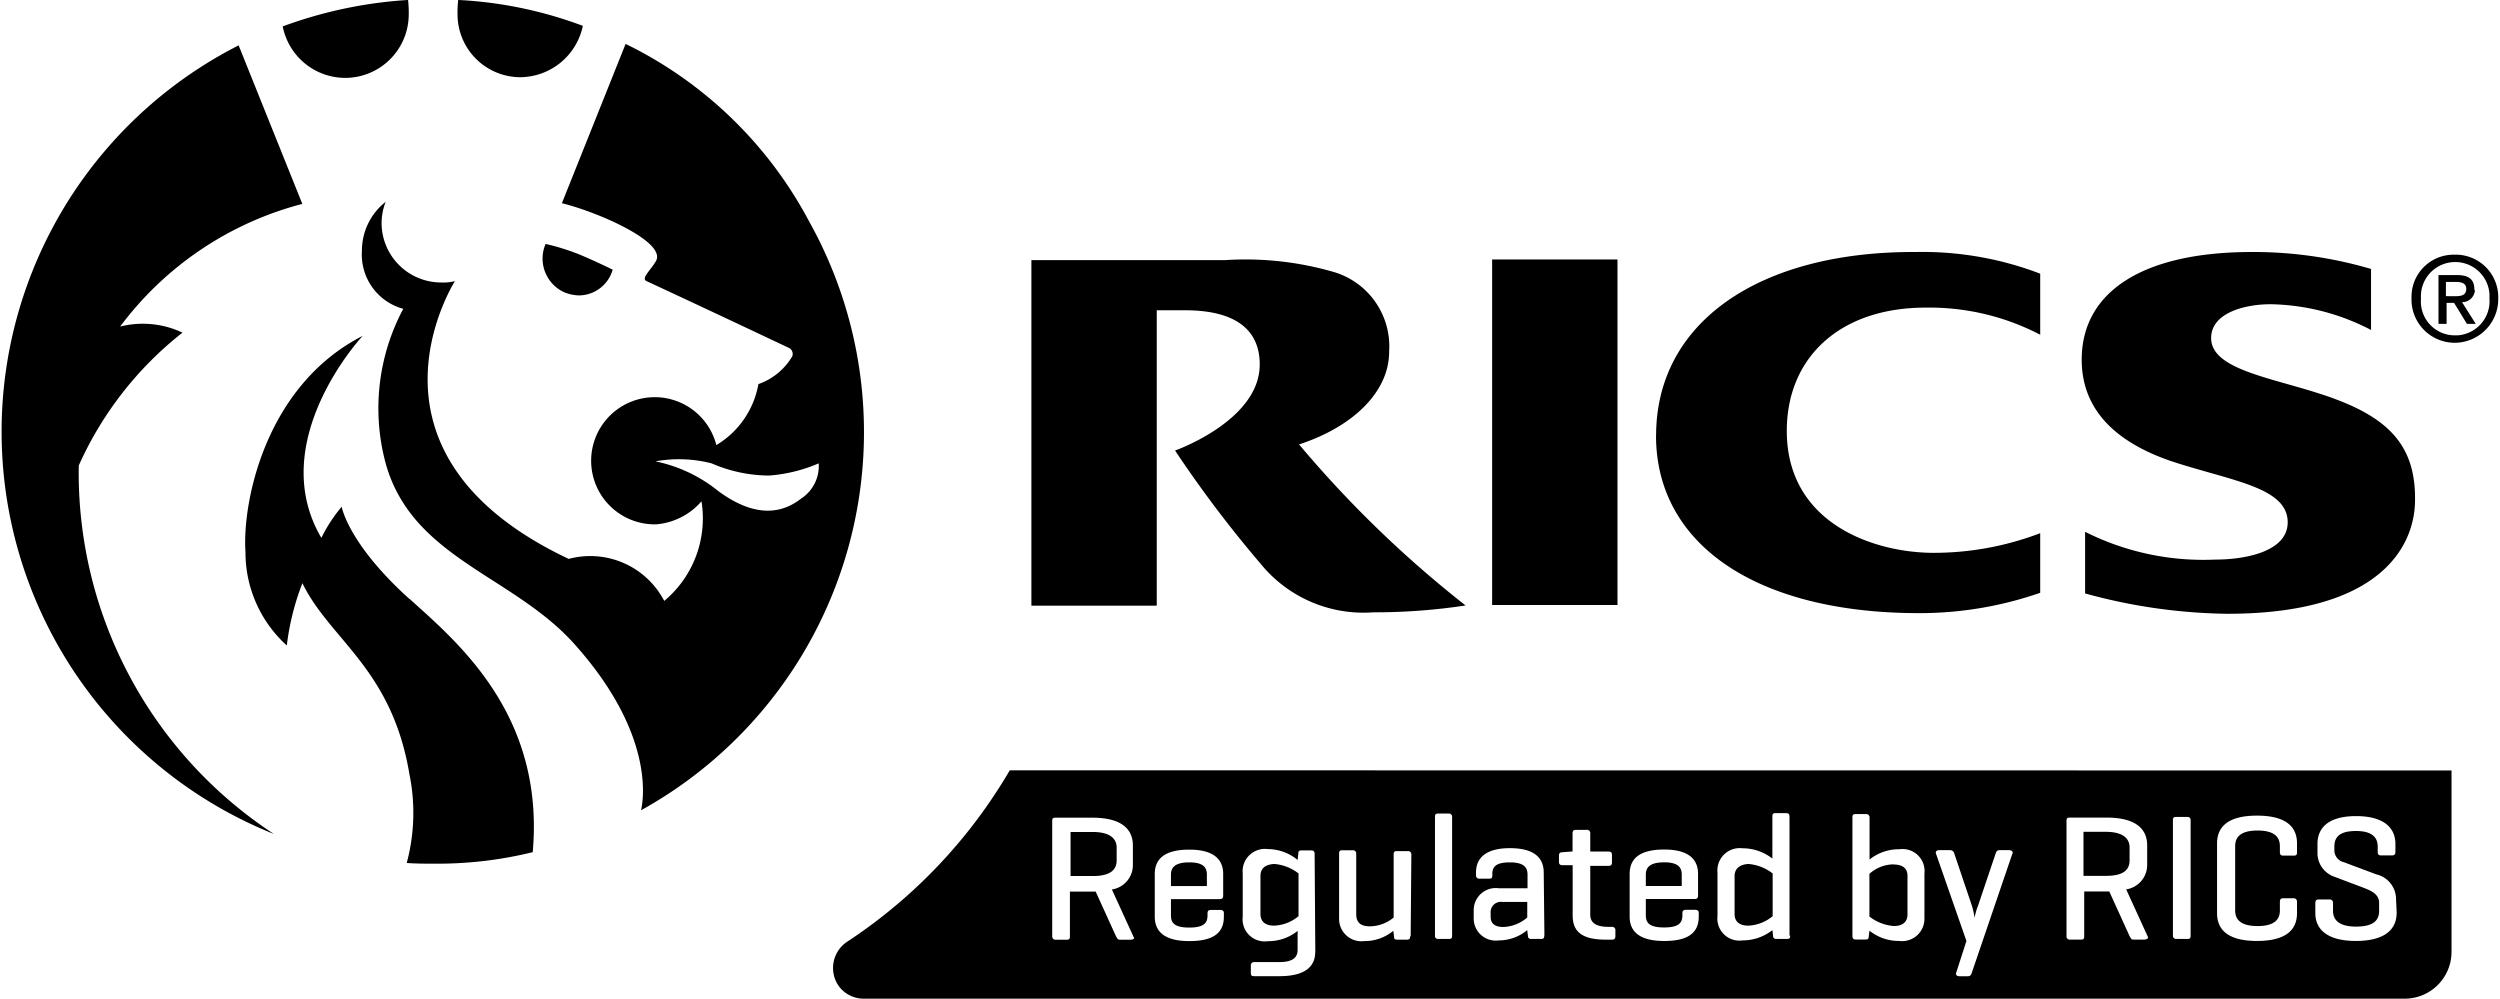 <svg xmlns="http://www.w3.org/2000/svg" width="189" height="75.5" viewBox="0 0 72.915 29.167">
  <g id="Group_1352" data-name="Group 1352" transform="translate(2193.841 -8477.597)">
    <path id="Path_156" data-name="Path 156" d="M2.272,19.294A10.266,10.266,0,0,1,5.3,15.416a2.714,2.714,0,0,0-1.82-.178A9.678,9.678,0,0,1,8.8,11.656l-1.86-4.63A12.656,12.656,0,0,0,7.971,30.059a12.607,12.607,0,0,1-5.7-10.765Zm9.656,3.9C10.128,21.57,9.95,20.5,9.95,20.5a4.494,4.494,0,0,0-.594.91c-1.662-2.83,1.207-5.9,1.207-5.9-2.869,1.464-3.522,4.907-3.423,6.312a3.662,3.662,0,0,0,1.207,2.731,7.441,7.441,0,0,1,.455-1.82c.811,1.662,2.612,2.493,3.126,5.58a5.636,5.636,0,0,1-.079,2.592c.277.02.534.02.811.02a11.615,11.615,0,0,0,2.869-.336c.356-4.017-2.2-6.134-3.6-7.4Zm4.947-8.865a1.033,1.033,0,0,0,.989-.752s-.435-.218-.95-.435a6.593,6.593,0,0,0-1.009-.317,1.082,1.082,0,0,0,.574,1.425,1.279,1.279,0,0,0,.4.079ZM10.048,7.976a1.858,1.858,0,0,0,1.86-1.86h0a3.212,3.212,0,0,0-.02-.416,12.856,12.856,0,0,0-3.661.772A1.866,1.866,0,0,0,10.048,7.976Zm5.125-.02a1.883,1.883,0,0,0,1.82-1.5A12.064,12.064,0,0,0,13.353,5.7a3.064,3.064,0,0,0-.02.416,1.837,1.837,0,0,0,1.84,1.84Zm52.6,9.261c-1.5-.495-3.225-.732-3.225-1.642,0-.732.97-.989,1.741-.989a6.567,6.567,0,0,1,2.929.752V13.556a12.145,12.145,0,0,0-3.483-.495c-3.166,0-4.967,1.148-4.967,3.146,0,1.623,1.227,2.493,2.632,2.968,1.741.574,3.384.752,3.384,1.781,0,.851-1.227,1.088-2.117,1.088a7.692,7.692,0,0,1-3.8-.811v1.8a16.338,16.338,0,0,0,4.155.594c4.571,0,5.481-2.058,5.481-3.324.02-1.662-.851-2.473-2.731-3.087ZM18.241,6.986l-1.86,4.65c1.049.257,3.047,1.128,2.751,1.682-.139.257-.455.514-.277.594,1.919.89,4.175,1.959,4.175,1.959a.2.2,0,0,1,.079.237,1.865,1.865,0,0,1-.989.811A2.6,2.6,0,0,1,20.892,18.7a1.857,1.857,0,1,0-1.8,2.315h.04a1.964,1.964,0,0,0,1.326-.673,3.14,3.14,0,0,1-1.088,2.909,2.436,2.436,0,0,0-2.79-1.227c-6.411-3.028-3.463-7.876-3.324-8.113a1.346,1.346,0,0,1-.4.04,1.74,1.74,0,0,1-1.741-1.722h0a1.714,1.714,0,0,1,.119-.633,1.81,1.81,0,0,0-.693,1.425,1.642,1.642,0,0,0,1.207,1.7,6.174,6.174,0,0,0-.514,4.512c.772,2.77,3.7,3.265,5.5,5.264,2.276,2.533,2.058,4.432,1.959,4.868a12.621,12.621,0,0,0,4.907-17.2,12.032,12.032,0,0,0-5.363-5.184Zm5.125,13.278c-.534.416-1.306.594-2.414-.218a4.283,4.283,0,0,0-1.84-.871,3.839,3.839,0,0,1,1.642.059,4.254,4.254,0,0,0,1.682.356,4.552,4.552,0,0,0,1.445-.356,1.133,1.133,0,0,1-.514,1.029Zm48.3-7.124A1.229,1.229,0,0,0,70.4,14.367v.059a1.263,1.263,0,0,0,1.247,1.286,1.276,1.276,0,0,0,1.286-1.247h0v-.04a1.242,1.242,0,0,0-1.207-1.286h-.059Zm0,2.355a.988.988,0,0,1-.989-1.069,1,1,0,0,1,2-.139v.139a1,1,0,0,1-.93,1.069Zm-23.33,2.929c0,3.186,2.948,5.184,7.678,5.184a10.734,10.734,0,0,0,3.542-.594V21.273a8.734,8.734,0,0,1-3.107.574c-1.741,0-4.294-.851-4.294-3.562,0-2.137,1.543-3.6,4.057-3.6a7,7,0,0,1,3.344.792V13.694a9.626,9.626,0,0,0-3.641-.633C51.366,13.041,48.338,15.1,48.338,18.424Zm23.9-4.274c0-.3-.178-.416-.514-.416h-.534v1.425h.237v-.613h.218l.376.613h.257l-.4-.633a.372.372,0,0,0,.376-.356.019.019,0,0,1-.02-.02Zm-.831.2v-.416h.277c.139,0,.317.02.317.2,0,.2-.158.218-.336.218ZM43.549,23.371H47.21V13.279H43.549Zm-5.64-4.69c1.524-.495,2.632-1.5,2.632-2.711a2.265,2.265,0,0,0-1.583-2.315,9.25,9.25,0,0,0-3.225-.356h-5.64V23.39h3.661V14.763h.831c1.365,0,2.177.495,2.177,1.583,0,1.642-2.473,2.513-2.473,2.513a34.671,34.671,0,0,0,2.493,3.3,3.873,3.873,0,0,0,3.3,1.425,17.6,17.6,0,0,0,2.691-.2,32.683,32.683,0,0,1-4.868-4.71Z" transform="translate(-2193.861 8471.896)" fill="#000000"/>
    <path id="Path_157" data-name="Path 157" d="M135.2,122.487V123.6c0,.178.1.336.4.336a1.184,1.184,0,0,0,.712-.277v-1.247a1.321,1.321,0,0,0-.712-.277c-.317.02-.4.178-.4.356Zm-7.322-3.087a15.11,15.11,0,0,1-4.749,5.006.92.92,0,0,0-.277,1.247.9.9,0,0,0,.752.416h45.017a1.368,1.368,0,0,0,1.365-1.365h0v-5.3Zm3.542,4.947H131.1c-.079,0-.079-.04-.119-.1l-.594-1.306h-.752v1.306c0,.079-.02.1-.1.1h-.317a.093.093,0,0,1-.1-.1v-3.364c0-.079.02-.1.1-.1h1.069c.91,0,1.187.376,1.187.811v.554a.722.722,0,0,1-.613.732l.633,1.385c.04.04,0,.079-.079.079Zm2.691-1.286c0,.059-.02.1-.1.1h-1.425v.475c0,.218.1.356.534.356s.534-.139.534-.356v-.059c0-.059.02-.1.1-.1h.277c.04,0,.1.02.1.079h0v.119c0,.435-.257.712-1.009.712s-1.009-.3-1.009-.712v-1.247c0-.435.277-.712,1.009-.712s.989.3.989.712v.633ZM136.8,124.7c0,.435-.3.712-1.049.712h-.732c-.079,0-.1-.02-.1-.1V125.1a.093.093,0,0,1,.1-.1h.732c.4,0,.534-.139.534-.356v-.554a1.365,1.365,0,0,1-.871.3.644.644,0,0,1-.732-.712v-1.266a.652.652,0,0,1,.732-.712,1.383,1.383,0,0,1,.871.317l.02-.178c0-.079.02-.1.1-.1h.277c.079,0,.1.04.1.1l.02,2.869Zm2.77-.455c0,.079-.02.1-.1.1H139.2c-.079,0-.1-.02-.1-.1l-.02-.158a1.311,1.311,0,0,1-.851.3.651.651,0,0,1-.732-.673v-1.88c0-.079.02-.1.1-.1h.3a.093.093,0,0,1,.1.1V123.6c0,.218.1.356.4.356a1.108,1.108,0,0,0,.693-.257v-1.84c0-.079.02-.1.1-.1h.317a.093.093,0,0,1,.1.1l-.02,2.394Zm1.227-.02c0,.079-.02.1-.1.1h-.3c-.079,0-.1-.04-.1-.1v-3.463c0-.079.02-.1.1-.1h.3a.093.093,0,0,1,.1.1v3.463Zm2.691,0c0,.079-.02.1-.1.1h-.277c-.079,0-.1-.04-.1-.1l-.02-.158a1.3,1.3,0,0,1-.831.3.644.644,0,0,1-.732-.633v-.257a.644.644,0,0,1,.732-.633H143v-.4c0-.218-.119-.356-.514-.356s-.514.119-.514.336v.04c0,.079-.02.1-.1.1h-.277a.093.093,0,0,1-.1-.1v-.079c0-.416.277-.712.989-.712.732,0,.989.3.989.712l.02,1.84Zm2.078.02c0,.079-.04.1-.1.1h-.178c-.732,0-.97-.257-.97-.712V122.17h-.3c-.079,0-.1-.04-.1-.1v-.178c0-.059.02-.1.1-.1l.257-.02h.04v-.534c0-.079.04-.1.1-.1h.317a.093.093,0,0,1,.1.1v.534h.534c.059,0,.1.02.1.1v.218c0,.079-.04.1-.1.1h-.534v1.425c0,.218.139.356.534.356h.1a.093.093,0,0,1,.1.1v.178Zm2.414-1.187c0,.059-.02.1-.1.1h-1.425v.475c0,.218.1.356.534.356s.534-.139.534-.356v-.059c0-.059.02-.1.1-.1h.277c.04,0,.1.02.1.079h0v.119c0,.435-.257.712-1.009.712s-1.009-.3-1.009-.712v-1.247c0-.435.277-.712,1.009-.712s.989.3.989.712v.633Zm2.691,1.167c0,.079-.02.1-.1.1h-.3c-.079,0-.1-.04-.1-.1l-.02-.158a1.4,1.4,0,0,1-.871.3.644.644,0,0,1-.732-.712v-1.266a.652.652,0,0,1,.732-.712,1.4,1.4,0,0,1,.871.3v-1.227c0-.079.02-.1.1-.1h.3c.079,0,.1.04.1.1v3.483Zm3.918-.554a.652.652,0,0,1-.732.712,1.365,1.365,0,0,1-.871-.3l-.02.158c0,.079-.02.1-.1.1h-.277c-.079,0-.1-.04-.1-.1v-3.463c0-.079.02-.1.1-.1h.3a.093.093,0,0,1,.1.1v1.227a1.365,1.365,0,0,1,.871-.3.644.644,0,0,1,.732.712v1.247Zm2.572-1.84-1.187,3.483c-.02.059-.04.1-.119.1h-.237c-.079,0-.119-.04-.1-.1l.3-.93-.89-2.553c-.02-.059.02-.1.1-.1h.317a.125.125,0,0,1,.119.1l.514,1.524a2.3,2.3,0,0,1,.079.356,1.672,1.672,0,0,1,.1-.356l.514-1.524c.02-.059.04-.1.119-.1h.277c.059,0,.119.04.1.1Zm3.859,2.513h-.317c-.079,0-.079-.04-.119-.1l-.594-1.306h-.732v1.306c0,.079-.02.1-.1.1h-.317a.093.093,0,0,1-.1-.1v-3.364c0-.079.02-.1.1-.1h1.069c.91,0,1.187.376,1.187.811v.554a.722.722,0,0,1-.613.732l.633,1.385c.02.04-.02.079-.1.079Zm1.346-.119c0,.079-.02.1-.1.1h-.317a.093.093,0,0,1-.1-.1v-3.364c0-.079.02-.1.1-.1h.317c.079,0,.1.04.1.1v3.364Zm3.107-2.434c0,.079-.02.1-.1.1h-.3c-.079,0-.1-.04-.1-.1v-.178c0-.277-.178-.455-.653-.455s-.653.178-.653.455v1.88c0,.277.178.455.653.455s.653-.178.653-.455v-.257c0-.059.02-.1.1-.1h.3a.094.094,0,0,1,.1.1v.336c0,.435-.257.811-1.168.811s-1.167-.376-1.167-.811v-2.038c0-.435.257-.811,1.167-.811s1.168.376,1.168.811v.257Zm2.909,1.781c0,.435-.3.811-1.187.811s-1.187-.376-1.187-.811v-.3c0-.079.04-.1.1-.1h.317a.093.093,0,0,1,.1.1v.237c0,.277.2.455.673.455s.673-.158.673-.455v-.237c0-.257-.237-.356-.435-.435l-.89-.336a.731.731,0,0,1-.475-.653v-.3c0-.435.277-.811,1.128-.811s1.148.376,1.148.811v.237c0,.059-.02.1-.1.1h-.317c-.079,0-.1-.04-.1-.1v-.158c0-.277-.178-.455-.633-.455s-.633.158-.633.455v.1a.358.358,0,0,0,.277.356l.95.356a.742.742,0,0,1,.574.712l.02.416Zm-35.262-1.484c-.4,0-.534.139-.534.356v.336h1.049v-.336c0-.218-.119-.356-.514-.356ZM131,122.032v-.376c0-.277-.218-.455-.693-.455h-.653v1.286h.653c.475,0,.693-.158.693-.455Zm10.923,1.543v.1c0,.2.119.3.376.3a1.129,1.129,0,0,0,.693-.277v-.455h-.732a.3.3,0,0,0-.336.336Zm7.124-1.088V123.6c0,.178.1.336.4.336a1.184,1.184,0,0,0,.712-.277v-1.247a1.321,1.321,0,0,0-.712-.277c-.3.02-.4.178-.4.356Zm-2.058-.4c-.4,0-.534.139-.534.356v.336h1.049v-.336c0-.218-.119-.356-.514-.356Zm6.708.059a1.074,1.074,0,0,0-.712.277v1.247a1.321,1.321,0,0,0,.712.277c.3,0,.4-.158.4-.336v-1.128C154.1,122.309,154,122.151,153.7,122.151Zm6.886-.119v-.376c0-.277-.218-.455-.693-.455h-.653v1.286h.653c.495,0,.693-.158.693-.455Z" transform="translate(-2292.278 8380.695)" fill="#000000"/>
  </g>
</svg>
